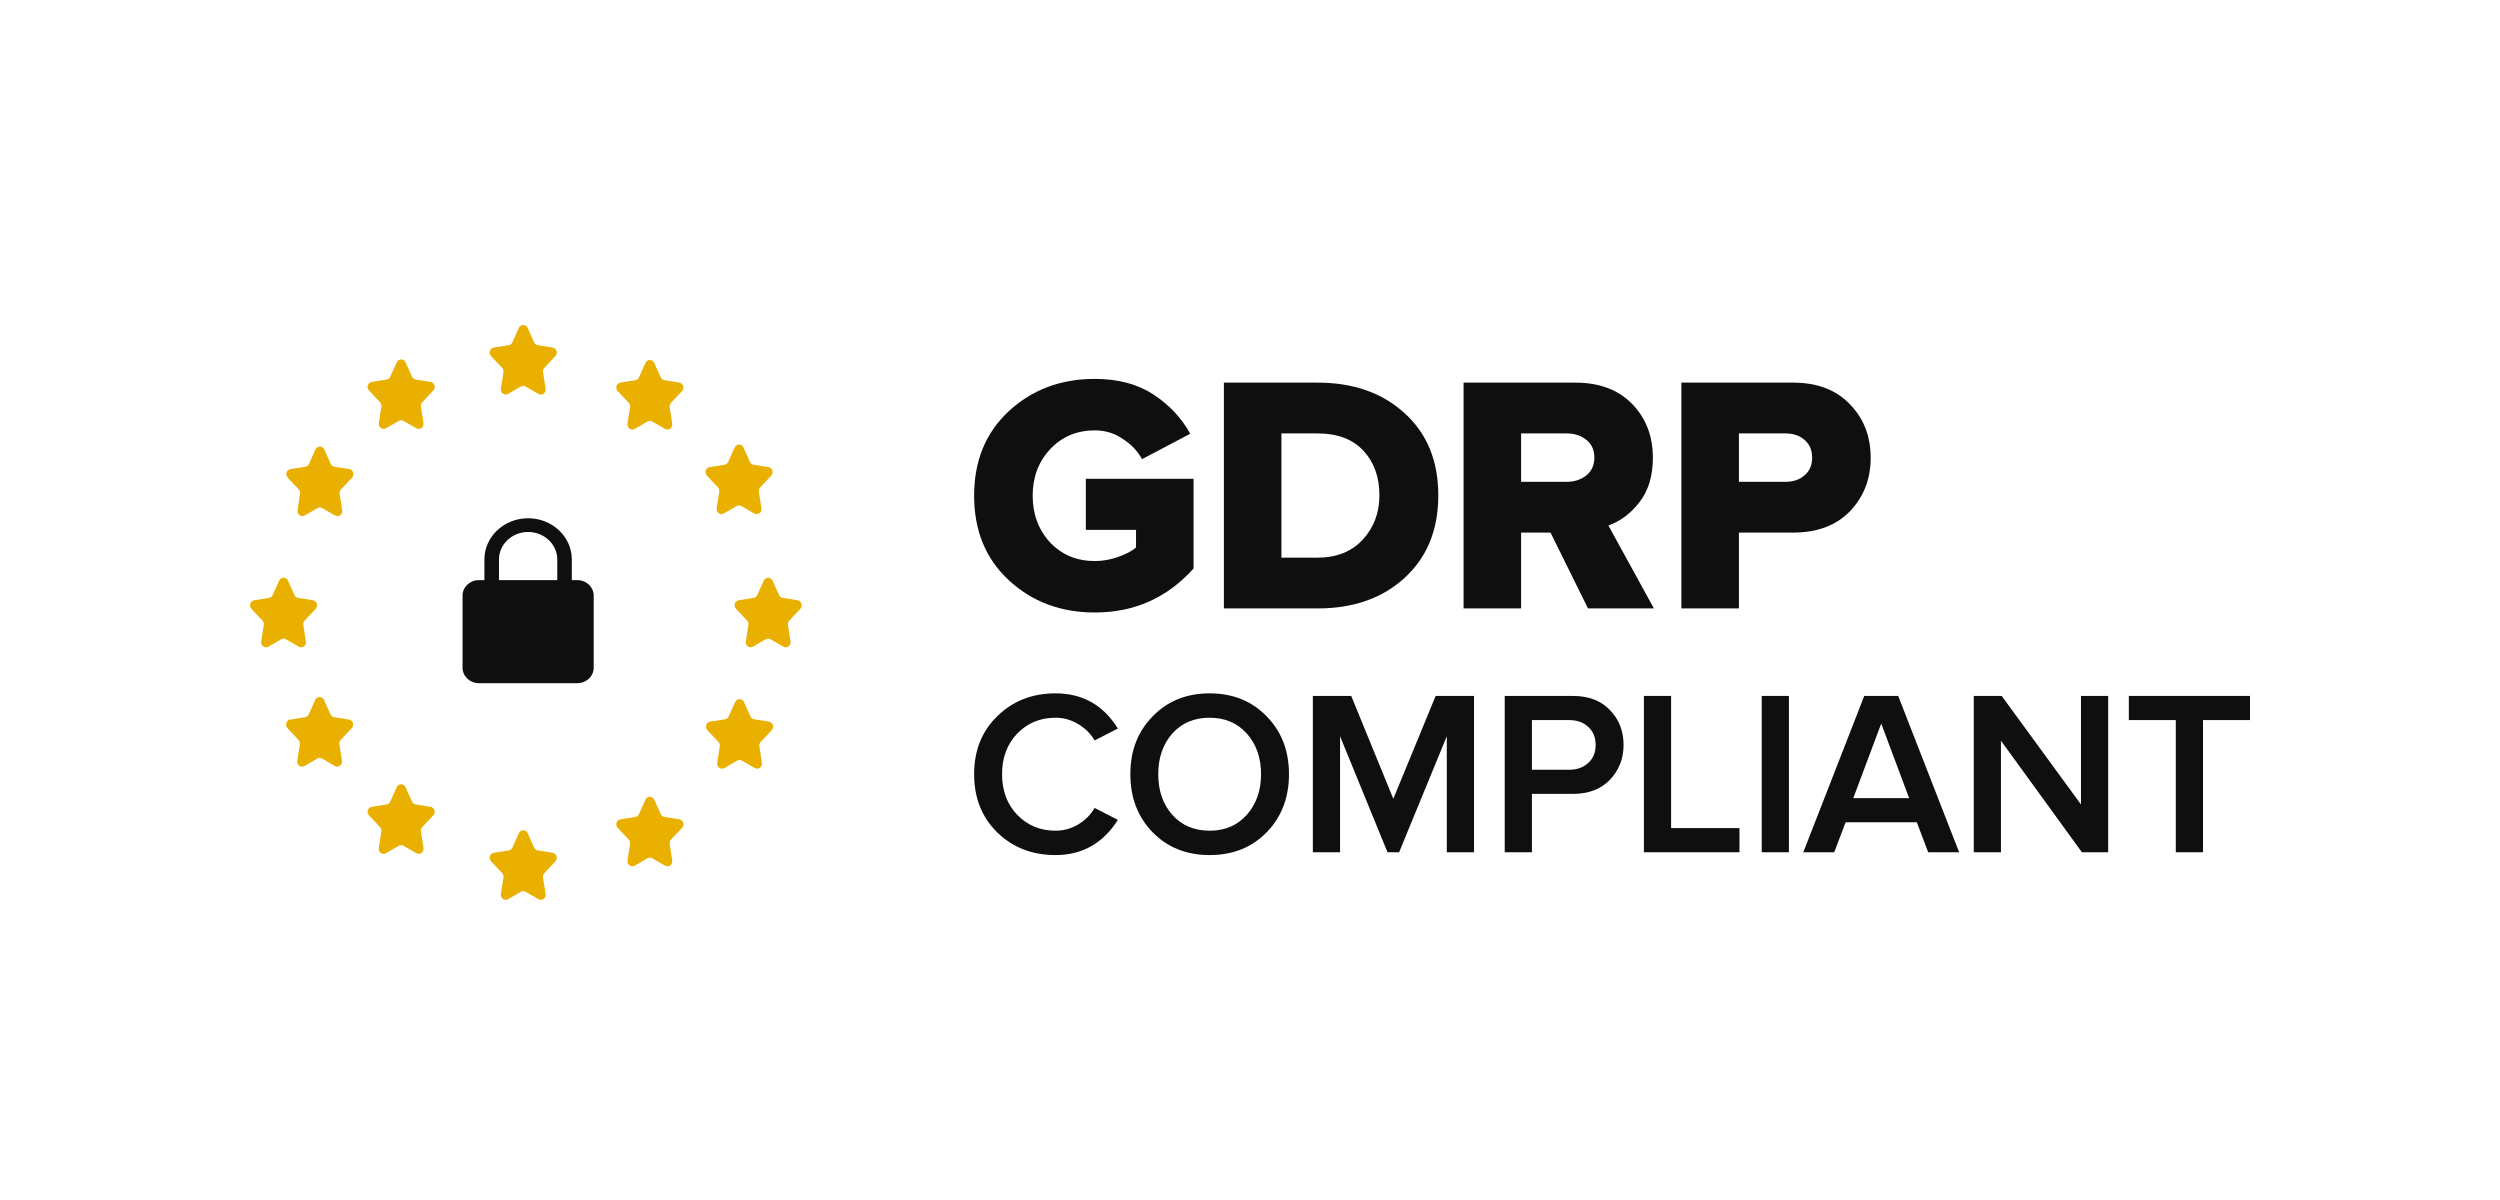<svg width="100" height="48" viewBox="0 0 100 48" fill="none" xmlns="http://www.w3.org/2000/svg">
<g clip-path="url(#clip0_1705_4876)">
<g clip-path="url(#clip1_1705_4876)">
<path d="M22.107 34.112L21.511 34.017C21.447 34.007 21.392 33.964 21.365 33.903L21.105 33.326C21.073 33.255 21.005 33.209 20.93 33.209C20.854 33.209 20.786 33.255 20.754 33.326L20.494 33.903C20.467 33.964 20.412 34.007 20.348 34.017L19.752 34.112C19.68 34.123 19.62 34.176 19.597 34.248C19.574 34.319 19.592 34.398 19.642 34.453L20.086 34.926C20.129 34.972 20.148 35.037 20.138 35.1L20.035 35.758C20.024 35.835 20.055 35.911 20.115 35.956C20.176 36.001 20.256 36.005 20.32 35.968L20.836 35.671C20.894 35.637 20.965 35.637 21.023 35.671L21.539 35.968C21.604 36.005 21.683 36.001 21.744 35.956C21.805 35.911 21.835 35.835 21.824 35.758L21.721 35.1C21.711 35.037 21.73 34.972 21.773 34.926L22.217 34.453C22.267 34.398 22.285 34.319 22.262 34.248C22.239 34.176 22.179 34.123 22.107 34.112Z" fill="#EAB000"/>
<path d="M15.201 16.09C15.245 16.136 15.264 16.201 15.254 16.264L15.151 16.922C15.139 16.999 15.17 17.076 15.231 17.12C15.292 17.165 15.371 17.169 15.436 17.132L15.952 16.835C16.01 16.801 16.081 16.801 16.139 16.835L16.655 17.132C16.72 17.169 16.799 17.164 16.86 17.12C16.921 17.075 16.951 16.999 16.939 16.922L16.836 16.264C16.827 16.201 16.846 16.136 16.89 16.09L17.333 15.616C17.384 15.562 17.401 15.483 17.378 15.411C17.355 15.34 17.295 15.287 17.224 15.276L16.627 15.181C16.563 15.171 16.508 15.128 16.481 15.067L16.221 14.49C16.189 14.42 16.121 14.376 16.047 14.376C15.972 14.376 15.905 14.42 15.872 14.49L15.61 15.067C15.583 15.128 15.528 15.171 15.464 15.181L14.868 15.276C14.796 15.287 14.736 15.339 14.713 15.411C14.69 15.483 14.707 15.562 14.758 15.616L15.201 16.09Z" fill="#EAB000"/>
<path d="M27.173 32.772L26.576 32.677C26.512 32.667 26.457 32.624 26.43 32.563L26.17 31.986C26.138 31.915 26.07 31.87 25.995 31.87C25.919 31.87 25.851 31.915 25.819 31.986L25.559 32.563C25.532 32.624 25.477 32.666 25.413 32.677L24.817 32.772C24.745 32.783 24.686 32.835 24.662 32.907C24.639 32.979 24.657 33.058 24.707 33.112L25.151 33.586C25.194 33.632 25.213 33.697 25.203 33.76L25.1 34.418C25.088 34.495 25.119 34.571 25.18 34.616C25.241 34.661 25.321 34.665 25.386 34.627L25.901 34.331C25.959 34.297 26.03 34.297 26.089 34.331L26.604 34.627C26.669 34.665 26.749 34.66 26.809 34.616C26.87 34.571 26.901 34.495 26.889 34.418L26.786 33.76C26.776 33.697 26.795 33.632 26.838 33.586L27.282 33.112C27.333 33.058 27.35 32.979 27.327 32.907C27.304 32.835 27.244 32.783 27.173 32.772Z" fill="#EAB000"/>
<path d="M11.951 19.579C11.994 19.625 12.013 19.69 12.003 19.753L11.901 20.411C11.889 20.488 11.92 20.564 11.98 20.609C12.041 20.653 12.121 20.658 12.186 20.62L12.701 20.324C12.759 20.29 12.83 20.29 12.889 20.324L13.404 20.62C13.469 20.658 13.548 20.653 13.609 20.609C13.67 20.564 13.701 20.488 13.689 20.411L13.586 19.753C13.576 19.69 13.595 19.625 13.638 19.579L14.082 19.105C14.133 19.051 14.15 18.972 14.127 18.9C14.104 18.828 14.044 18.776 13.973 18.765L13.376 18.67C13.312 18.66 13.258 18.617 13.23 18.556L12.97 17.979C12.938 17.908 12.87 17.862 12.795 17.862C12.72 17.862 12.651 17.908 12.619 17.979L12.359 18.556C12.332 18.617 12.277 18.66 12.213 18.67L11.617 18.765C11.545 18.776 11.486 18.828 11.463 18.9C11.44 18.972 11.457 19.051 11.508 19.105L11.951 19.579Z" fill="#EAB000"/>
<path d="M30.76 28.866L30.164 28.771C30.1 28.761 30.045 28.718 30.018 28.657L29.758 28.08C29.726 28.009 29.657 27.964 29.582 27.964C29.507 27.964 29.439 28.009 29.407 28.08L29.147 28.657C29.119 28.718 29.064 28.761 29 28.771L28.404 28.866C28.332 28.877 28.273 28.93 28.25 29.001C28.227 29.073 28.244 29.152 28.295 29.206L28.739 29.68C28.782 29.726 28.801 29.791 28.791 29.854L28.688 30.512C28.676 30.589 28.707 30.665 28.768 30.71C28.829 30.754 28.908 30.759 28.973 30.722L29.488 30.425C29.547 30.391 29.618 30.391 29.676 30.425L30.191 30.722C30.256 30.759 30.336 30.755 30.397 30.71C30.458 30.666 30.489 30.589 30.477 30.512L30.374 29.854C30.364 29.791 30.383 29.726 30.426 29.68L30.87 29.206C30.921 29.152 30.938 29.073 30.915 29.001C30.892 28.93 30.832 28.877 30.76 28.866Z" fill="#EAB000"/>
<path d="M12.156 25.855C12.217 25.81 12.248 25.734 12.236 25.657L12.133 24.999C12.123 24.936 12.143 24.871 12.186 24.825L12.629 24.351C12.68 24.297 12.697 24.218 12.674 24.146C12.651 24.075 12.592 24.022 12.52 24.011L11.924 23.916C11.86 23.906 11.805 23.863 11.778 23.802L11.518 23.225C11.486 23.154 11.418 23.108 11.342 23.108C11.267 23.108 11.198 23.154 11.167 23.225L10.907 23.802C10.879 23.863 10.825 23.906 10.761 23.916L10.164 24.011C10.093 24.022 10.033 24.075 10.01 24.146C9.987 24.218 10.004 24.297 10.055 24.352L10.498 24.825C10.541 24.871 10.561 24.936 10.551 24.999L10.448 25.657C10.436 25.734 10.467 25.81 10.528 25.855C10.588 25.899 10.668 25.904 10.733 25.867L11.248 25.57C11.307 25.536 11.378 25.536 11.436 25.57L11.951 25.867C12.016 25.904 12.096 25.899 12.156 25.855Z" fill="#EAB000"/>
<path d="M32.014 24.351C32.065 24.297 32.082 24.218 32.059 24.146C32.036 24.075 31.976 24.022 31.905 24.011L31.308 23.916C31.244 23.906 31.19 23.863 31.162 23.802L30.902 23.225C30.871 23.154 30.802 23.108 30.727 23.108C30.652 23.108 30.583 23.154 30.551 23.225L30.291 23.802C30.264 23.863 30.209 23.906 30.145 23.916L29.549 24.011C29.477 24.022 29.418 24.075 29.395 24.146C29.372 24.218 29.389 24.297 29.44 24.351L29.883 24.825C29.926 24.871 29.946 24.936 29.936 24.999L29.833 25.657C29.821 25.734 29.852 25.81 29.913 25.855C29.973 25.899 30.053 25.904 30.118 25.867L30.633 25.57C30.692 25.536 30.762 25.536 30.821 25.57L31.336 25.867C31.401 25.904 31.481 25.899 31.541 25.855C31.602 25.81 31.633 25.734 31.621 25.657L31.518 24.999C31.508 24.936 31.528 24.871 31.571 24.825L32.014 24.351Z" fill="#EAB000"/>
<path d="M13.963 28.783L13.366 28.688C13.302 28.678 13.247 28.636 13.22 28.575L12.96 27.998C12.928 27.927 12.86 27.882 12.785 27.882C12.71 27.882 12.641 27.927 12.609 27.998L12.35 28.573C12.322 28.634 12.267 28.677 12.203 28.687L11.607 28.783C11.535 28.795 11.476 28.847 11.453 28.919C11.429 28.991 11.447 29.07 11.497 29.124L11.941 29.598C11.984 29.644 12.004 29.708 11.994 29.772L11.89 30.432C11.879 30.508 11.909 30.585 11.97 30.63C12.031 30.674 12.111 30.679 12.176 30.641L12.691 30.344C12.749 30.31 12.82 30.309 12.879 30.342L13.394 30.639C13.459 30.677 13.539 30.672 13.599 30.627C13.66 30.583 13.691 30.506 13.679 30.43L13.576 29.772C13.566 29.708 13.585 29.644 13.629 29.598L14.072 29.124C14.123 29.07 14.14 28.991 14.117 28.919C14.094 28.847 14.034 28.795 13.963 28.783Z" fill="#EAB000"/>
<path d="M28.718 19.496C28.761 19.542 28.78 19.607 28.77 19.67L28.667 20.33C28.655 20.407 28.686 20.483 28.747 20.528C28.808 20.572 28.887 20.577 28.952 20.54L29.468 20.243C29.526 20.209 29.597 20.209 29.655 20.243L30.17 20.54C30.235 20.578 30.316 20.574 30.377 20.529C30.439 20.485 30.47 20.407 30.457 20.33L30.355 19.672C30.345 19.609 30.364 19.544 30.407 19.498L30.851 19.024C30.901 18.97 30.919 18.891 30.896 18.819C30.873 18.747 30.813 18.695 30.741 18.684L30.145 18.589C30.081 18.579 30.026 18.536 29.999 18.475L29.739 17.898C29.707 17.827 29.639 17.782 29.563 17.782C29.488 17.782 29.42 17.827 29.388 17.898L29.128 18.475C29.101 18.536 29.046 18.579 28.982 18.589L28.386 18.684C28.314 18.695 28.254 18.748 28.231 18.819C28.208 18.891 28.226 18.97 28.276 19.024L28.718 19.496Z" fill="#EAB000"/>
<path d="M17.223 32.272L16.627 32.177C16.563 32.167 16.508 32.124 16.481 32.063L16.221 31.486C16.189 31.415 16.12 31.37 16.045 31.37C15.97 31.37 15.902 31.415 15.87 31.486L15.61 32.063C15.582 32.124 15.528 32.167 15.464 32.177L14.867 32.272C14.796 32.283 14.736 32.336 14.713 32.408C14.69 32.479 14.707 32.558 14.758 32.613L15.202 33.087C15.245 33.133 15.264 33.197 15.254 33.26L15.151 33.919C15.139 33.995 15.17 34.072 15.231 34.116C15.292 34.161 15.371 34.165 15.436 34.128L15.951 33.831C16.01 33.797 16.081 33.797 16.139 33.831L16.654 34.128C16.719 34.165 16.799 34.161 16.86 34.116C16.92 34.072 16.951 33.995 16.939 33.919L16.837 33.26C16.827 33.197 16.846 33.132 16.889 33.086L17.332 32.614C17.383 32.559 17.401 32.48 17.378 32.408C17.355 32.336 17.295 32.284 17.223 32.272Z" fill="#EAB000"/>
<path d="M25.204 16.29L25.101 16.948C25.089 17.024 25.12 17.101 25.181 17.146C25.241 17.19 25.321 17.195 25.386 17.157L25.901 16.86C25.96 16.827 26.031 16.827 26.089 16.86L26.604 17.157C26.669 17.195 26.749 17.19 26.809 17.146C26.87 17.101 26.901 17.024 26.889 16.948L26.787 16.29C26.776 16.227 26.796 16.162 26.839 16.116L27.282 15.643C27.332 15.589 27.35 15.51 27.326 15.438C27.303 15.367 27.244 15.314 27.172 15.303L26.576 15.208C26.512 15.198 26.457 15.155 26.43 15.094L26.17 14.517C26.138 14.446 26.07 14.4 25.994 14.4C25.919 14.4 25.851 14.446 25.819 14.517L25.559 15.094C25.532 15.155 25.477 15.198 25.413 15.208L24.817 15.303C24.745 15.314 24.685 15.367 24.662 15.438C24.639 15.51 24.657 15.589 24.707 15.643L25.152 16.116C25.195 16.162 25.214 16.227 25.204 16.29Z" fill="#EAB000"/>
<path d="M20.139 14.889L20.036 15.548C20.024 15.624 20.055 15.701 20.116 15.745C20.177 15.79 20.256 15.794 20.321 15.757L20.836 15.46C20.895 15.426 20.966 15.426 21.024 15.46L21.539 15.757C21.604 15.794 21.684 15.79 21.745 15.745C21.805 15.701 21.836 15.624 21.824 15.548L21.721 14.889C21.712 14.826 21.731 14.762 21.774 14.716L22.217 14.243C22.267 14.189 22.285 14.11 22.262 14.038C22.239 13.966 22.179 13.914 22.107 13.902L21.511 13.807C21.447 13.797 21.392 13.755 21.365 13.694L21.105 13.117C21.073 13.046 21.005 13 20.93 13C20.854 13 20.786 13.045 20.754 13.117L20.494 13.694C20.467 13.755 20.412 13.797 20.348 13.807L19.752 13.902C19.68 13.914 19.62 13.966 19.597 14.038C19.574 14.11 19.592 14.189 19.642 14.243L20.087 14.716C20.13 14.762 20.149 14.826 20.139 14.889Z" fill="#EAB000"/>
<path d="M23.092 23.204H22.873V22.379C22.873 21.469 22.089 20.73 21.125 20.73C20.16 20.73 19.376 21.469 19.376 22.379V23.204H19.158C18.796 23.204 18.502 23.481 18.502 23.823V26.709C18.502 27.05 18.796 27.328 19.158 27.328H23.092C23.453 27.328 23.748 27.05 23.748 26.709V23.823C23.748 23.481 23.453 23.204 23.092 23.204ZM19.959 22.379C19.959 21.773 20.482 21.279 21.125 21.279C21.768 21.279 22.291 21.773 22.291 22.379V23.204H19.959V22.379Z" fill="#0F0F0F"/>
</g>
<path d="M43.795 24.5C42.431 24.5 41.285 24.071 40.357 23.213C39.429 22.356 38.965 21.227 38.965 19.828C38.965 18.429 39.429 17.3 40.357 16.443C41.285 15.585 42.431 15.156 43.795 15.156C44.723 15.156 45.504 15.364 46.137 15.779C46.77 16.194 47.261 16.718 47.609 17.35L45.682 18.366C45.504 18.041 45.245 17.77 44.906 17.553C44.576 17.327 44.206 17.215 43.795 17.215C43.073 17.215 42.475 17.467 42.002 17.973C41.539 18.469 41.307 19.088 41.307 19.828C41.307 20.568 41.539 21.191 42.002 21.697C42.475 22.193 43.073 22.442 43.795 22.442C44.108 22.442 44.415 22.387 44.719 22.279C45.031 22.171 45.272 22.044 45.441 21.9V21.196H43.434V19.151H47.742V22.74C46.69 23.913 45.374 24.5 43.795 24.5Z" fill="#0F0F0F"/>
<path d="M52.715 24.337H48.955V15.305H52.702C54.129 15.305 55.288 15.711 56.18 16.524C57.081 17.337 57.532 18.433 57.532 19.815C57.532 21.196 57.081 22.297 56.18 23.119C55.288 23.931 54.133 24.337 52.715 24.337ZM52.702 22.306C53.46 22.306 54.062 22.067 54.508 21.588C54.954 21.101 55.177 20.51 55.177 19.815C55.177 19.083 54.963 18.488 54.535 18.027C54.106 17.567 53.5 17.337 52.715 17.337H51.257V22.306H52.702Z" fill="#0F0F0F"/>
<path d="M66.156 24.337H63.52L62.021 21.304H60.844V24.337H58.543V15.305H63.011C63.975 15.305 64.733 15.59 65.286 16.158C65.839 16.727 66.115 17.445 66.115 18.311C66.115 19.034 65.937 19.625 65.58 20.085C65.233 20.537 64.818 20.848 64.336 21.02L66.156 24.337ZM62.664 19.273C62.976 19.273 63.239 19.187 63.453 19.016C63.667 18.844 63.774 18.605 63.774 18.298C63.774 18 63.667 17.765 63.453 17.594C63.239 17.422 62.976 17.337 62.664 17.337H60.844V19.273H62.664Z" fill="#0F0F0F"/>
<path d="M69.556 24.337H67.255V15.305H71.723C72.687 15.305 73.445 15.594 73.998 16.172C74.551 16.741 74.827 17.454 74.827 18.311C74.827 19.16 74.551 19.873 73.998 20.451C73.445 21.02 72.687 21.304 71.723 21.304H69.556V24.337ZM71.416 19.273C71.728 19.273 71.982 19.187 72.178 19.016C72.383 18.844 72.486 18.609 72.486 18.311C72.486 18.005 72.383 17.765 72.178 17.594C71.982 17.422 71.728 17.337 71.416 17.337H69.556V19.273H71.416Z" fill="#0F0F0F"/>
<path d="M42.221 34.203C41.291 34.203 40.516 33.903 39.896 33.303C39.275 32.696 38.965 31.918 38.965 30.968C38.965 30.018 39.275 29.243 39.896 28.643C40.516 28.037 41.291 27.734 42.221 27.734C43.301 27.734 44.132 28.203 44.715 29.14L43.785 29.618C43.629 29.349 43.409 29.131 43.124 28.962C42.845 28.793 42.544 28.709 42.221 28.709C41.608 28.709 41.096 28.921 40.686 29.346C40.283 29.771 40.082 30.312 40.082 30.968C40.082 31.625 40.283 32.165 40.686 32.59C41.096 33.015 41.608 33.228 42.221 33.228C42.55 33.228 42.854 33.143 43.133 32.974C43.412 32.806 43.629 32.587 43.785 32.318L44.715 32.796C44.119 33.734 43.288 34.203 42.221 34.203Z" fill="#0F0F0F"/>
<path d="M50.666 33.293C50.07 33.9 49.31 34.203 48.386 34.203C47.462 34.203 46.702 33.9 46.107 33.293C45.511 32.681 45.214 31.906 45.214 30.968C45.214 30.031 45.511 29.259 46.107 28.653C46.702 28.04 47.462 27.734 48.386 27.734C49.31 27.734 50.07 28.04 50.666 28.653C51.261 29.259 51.559 30.031 51.559 30.968C51.559 31.906 51.261 32.681 50.666 33.293ZM48.386 33.228C49 33.228 49.496 33.015 49.875 32.59C50.253 32.159 50.442 31.618 50.442 30.968C50.442 30.312 50.253 29.771 49.875 29.346C49.496 28.921 49 28.709 48.386 28.709C47.766 28.709 47.267 28.921 46.888 29.346C46.516 29.771 46.33 30.312 46.33 30.968C46.33 31.625 46.516 32.165 46.888 32.59C47.267 33.015 47.766 33.228 48.386 33.228Z" fill="#0F0F0F"/>
<path d="M58.961 34.09H57.872V29.45L55.965 34.09H55.5L53.602 29.45V34.09H52.514V27.837H54.049L55.733 31.953L57.426 27.837H58.961V34.09Z" fill="#0F0F0F"/>
<path d="M61.277 34.09H60.189V27.837H62.914C63.541 27.837 64.034 28.024 64.394 28.399C64.76 28.774 64.943 29.24 64.943 29.796C64.943 30.346 64.76 30.812 64.394 31.193C64.034 31.568 63.541 31.756 62.914 31.756H61.277V34.09ZM62.766 30.79C63.076 30.79 63.33 30.7 63.529 30.518C63.727 30.337 63.826 30.096 63.826 29.796C63.826 29.496 63.727 29.256 63.529 29.075C63.33 28.893 63.076 28.803 62.766 28.803H61.277V30.79H62.766Z" fill="#0F0F0F"/>
<path d="M69.579 34.09H65.756V27.837H66.844V33.124H69.579V34.09Z" fill="#0F0F0F"/>
<path d="M71.557 34.09H70.469V27.837H71.557V34.09Z" fill="#0F0F0F"/>
<path d="M78.365 34.09H77.128L76.672 32.89H73.825L73.369 34.09H72.132L74.57 27.837H75.928L78.365 34.09ZM76.365 31.924L75.249 28.943L74.132 31.924H76.365Z" fill="#0F0F0F"/>
<path d="M84.327 34.09H83.276L80.038 29.628V34.09H78.95V27.837H80.067L83.239 32.178V27.837H84.327V34.09Z" fill="#0F0F0F"/>
<path d="M88.121 34.09H87.032V28.803H85.153V27.837H90V28.803H88.121V34.09Z" fill="#0F0F0F"/>
</g>
<defs>
<clipPath id="clip0_1705_4876">
<rect width="100" height="48" fill="white"/>
</clipPath>
<clipPath id="clip1_1705_4876">
<rect width="22.069" height="23" fill="white" transform="translate(10 13)"/>
</clipPath>
</defs>
</svg>
